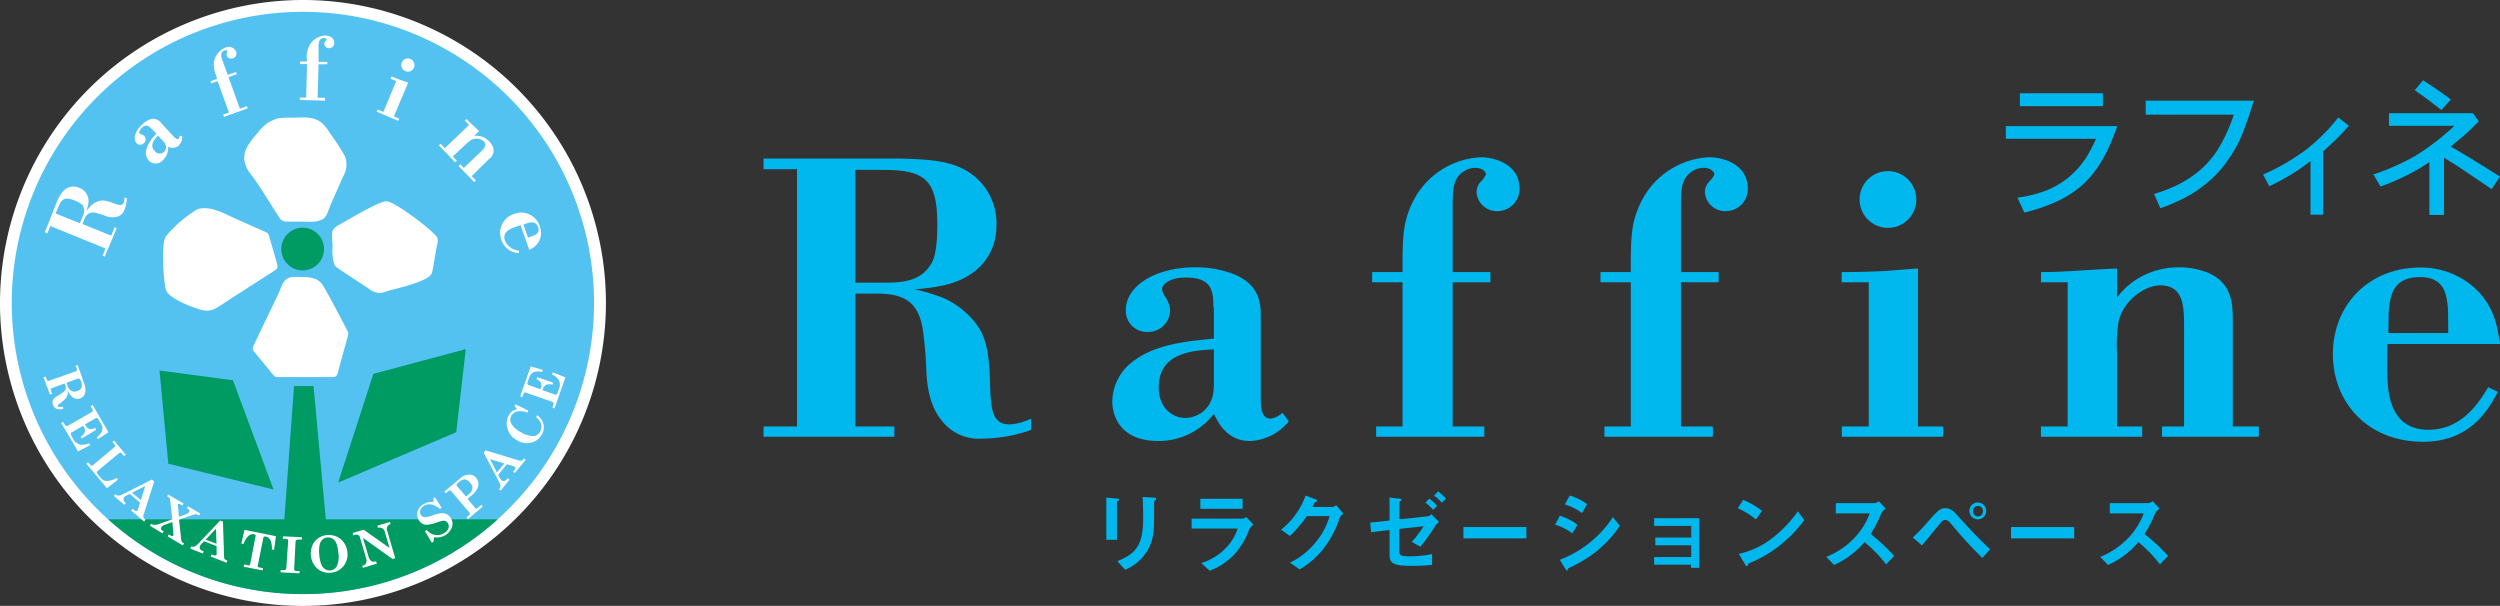 <svg xmlns="http://www.w3.org/2000/svg" viewBox="0 0 397.49 96.33"><rect x="0" y="0" width="397.49" height="96.33" fill="#333333" stroke="none"/><defs><style>.cls-1{fill:#fff;}.cls-2{fill:#54c2f0;}.cls-3{fill:#009a63;}.cls-4{fill:#00b8ee;}</style></defs><g id="レイヤー_2" data-name="レイヤー 2"><g id="text2"><path class="cls-1" d="M0,48.16A48.17,48.17,0,1,0,48.16,0,48.22,48.22,0,0,0,0,48.16Z"/><path class="cls-2" d="M94.45,48.16A46.29,46.29,0,1,1,48.16,1.88,46.29,46.29,0,0,1,94.45,48.16Z"/><path class="cls-1" d="M40.28,55a1.4,1.4,0,0,0-.09.43.76.76,0,0,0,.14.38l3.1,3.79a1.55,1.55,0,0,0,.29.28,1.63,1.63,0,0,0,.45.07H53a.79.79,0,0,0,.42-.14.83.83,0,0,0,.24-.39l1.65-6a2.27,2.27,0,0,0,.06-.41,1,1,0,0,0-.13-.39c-1-2-3.41-6.48-3.81-7.11a2.84,2.84,0,0,0-1.06-1.06,5.46,5.46,0,0,0-2.44-.39,11.36,11.36,0,0,0-1.56,0c-1.42.21-1.58,1.55-2.14,2.71l-3.75,7.83C40.39,54.76,40.34,54.88,40.28,55Z"/><path class="cls-1" d="M32.1,49.29A2.92,2.92,0,0,0,34.34,49c.82-.48,1.62-1,2.42-1.55l6.57-4.22.42-.27a.8.8,0,0,0,.34-.38,2.19,2.19,0,0,0,0-.5l-1.27-4.44a2,2,0,0,0-.2-.5,1.68,1.68,0,0,0-.42-.26l-4.72-2.1c-1.74-.77-4.15-2.19-6.12-1.5a19.75,19.75,0,0,0-5,4.32c-.82,1.32-.31,7.27,0,8.39C26.67,47.52,31.26,49.12,32.1,49.29Z"/><path class="cls-1" d="M53.13,42a1.71,1.71,0,0,0,.32.44c.28.27,4.26,2.82,5.24,3.5a3,3,0,0,0,1.75.66,7.45,7.45,0,0,0,1.36-.38c.94-.29,6.32-1.41,6.85-2.77A10.58,10.58,0,0,0,69,41.72c.11-.69.24-1.37.35-2.06s.41-1.36.13-1.93c-.45-.91-6.56-5.62-8-5.72-1.12-.08-5.92,2.83-7.36,3.62-.55.31-1.18.62-1.3,1.31A10.17,10.17,0,0,0,52.89,39,8.35,8.35,0,0,0,53.13,42Z"/><path class="cls-1" d="M38.83,25.27a4.43,4.43,0,0,0,1,2.35c1.68,2.25,3.12,4.74,4.66,7.1a1.25,1.25,0,0,0,.48.39,1.57,1.57,0,0,0,.46.12l2.35,0c1.16,0,2.62.22,3.63-.45.57-.39.8-1.35,1.07-2s.61-1.41.93-2.12l1.11-2.54a3.83,3.83,0,0,0,.57-1.91,3.7,3.7,0,0,0-.26-1.4,35.41,35.41,0,0,0-2.35-3.61,7.42,7.42,0,0,0-1.41-1.74c-1.31-1-2.93-.77-4.48-.74a13,13,0,0,0-2.33.09,6,6,0,0,0-1.81.81A6.92,6.92,0,0,0,41,21.1a12,12,0,0,0-1.55,2A3.82,3.82,0,0,0,38.83,25.27Z"/><path class="cls-3" d="M51.8,82.57,49.85,61.38h-3.1L45.21,82.57h-28a46.27,46.27,0,0,0,61.93,0Z"/><polygon class="cls-3" points="53.76 76.73 59.37 59.44 74.06 55.51 72.54 68.72 53.76 76.73"/><polygon class="cls-3" points="43.49 77.83 37.04 60.47 25.36 58.91 26.76 73.73 43.49 77.83"/><path class="cls-3" d="M51.51,39.6a3.39,3.39,0,1,1-3.39-3.39A3.38,3.38,0,0,1,51.51,39.6Z"/><path class="cls-1" d="M7.12,36.94,9,32.21a5.32,5.32,0,0,1,1.23-2,2.22,2.22,0,0,1,2.38-.34A2.25,2.25,0,0,1,14,32.58a7.55,7.55,0,0,1-.26,1,8,8,0,0,1,.67-.84,3,3,0,0,1,.8-.57c.9-.45,1.52-.34,2.78.12.89.33,1.45.52,1.7-.1a2.19,2.19,0,0,0,.1-.81l.39.16a5.62,5.62,0,0,1-.38,1.78,1.71,1.71,0,0,1-1.17,1.14,3.21,3.21,0,0,1-2.08-.21c-.39-.14-.66-.22-1.14-.35a1.46,1.46,0,0,0-2,1l-.3.72,4.57,1.85.54-1.34.35.14L16.66,40.8l-.35-.14.46-1.15L8,35.94l-.46,1.15-.37-.15m1.67-3,3.87,1.56.46-1.15a1.72,1.72,0,0,0,0-1.65c-.11-.17-.35-.43-1.31-.82-1.44-.58-2-.36-2.54.93Z"/><path class="cls-1" d="M24.05,20.46c-.41-.45-.78-.79-1.5-.13-.48.44-.45.8-.36.9a.34.34,0,0,0,.14.09c.11.06.24.06.35.12a.67.67,0,0,1,.25.16.82.82,0,0,1-.06,1.17.79.79,0,0,1-1.15,0c-.62-.69-.23-1.94.81-2.9A4.08,4.08,0,0,1,23.79,19a1.52,1.52,0,0,1,1.83.56l2,2.16c.23.25.53.55.78.32a.83.83,0,0,0,.18-.46l.39.08a2,2,0,0,1-.57,1.5,1.46,1.46,0,0,1-1.67.16,2.57,2.57,0,0,1-.82,2.12,1.48,1.48,0,0,1-2.26.08,1.88,1.88,0,0,1-.41-1.7,6,6,0,0,1,1.62-2.55l-.78-.85m1.05,1.15c-.54.55-1.42,1.46-.55,2.42a1,1,0,0,0,1.49.16,1.18,1.18,0,0,0,.32-.6,1.35,1.35,0,0,0-.5-1.15Z"/><path class="cls-1" d="M34.37,12A4.26,4.26,0,0,1,34,10a3,3,0,0,1,1.81-2.42,1.3,1.3,0,0,1,1.74.62.82.82,0,0,1-.49,1.06.77.77,0,0,1-1-.39.59.59,0,0,1,0-.43.88.88,0,0,0,.08-.32c0-.08-.19-.19-.46-.09a.81.81,0,0,0-.51.65,2.19,2.19,0,0,0,.23,1l.81,2.23,1.31-.47.13.36-1.32.47,1.81,5,1.11-.4.13.35-3.77,1.36-.13-.36.92-.33-1.81-5-1,.38-.13-.36,1.06-.38Z"/><path class="cls-1" d="M48.76,9.24a4.22,4.22,0,0,1,.43-2,3,3,0,0,1,2.56-1.59c.5,0,1.42.29,1.4,1.2a.82.82,0,0,1-.84.81.75.75,0,0,1-.75-.7.58.58,0,0,1,.17-.41.84.84,0,0,0,.2-.25c0-.09-.12-.26-.41-.26a.82.82,0,0,0-.71.42,2.35,2.35,0,0,0-.16,1l0,2.38,1.39,0v.38l-1.39,0-.15,5.33,1.18,0V16l-4-.1v-.38l1,0,.13-5.33-1.12,0V9.78l1.13,0Z"/><path class="cls-1" d="M62.11,12.5l.15-.35c.6.26.93.38,1.28.51l1.36.47-2.28,5.38.86.36-.15.35-3.44-1.46.14-.35.92.39L63,12.89l-.91-.39m3.17-3.12a1,1,0,1,1-.82,1.93,1,1,0,1,1,.82-1.93Z"/><path class="cls-1" d="M74.17,18.92c.61.65,1.26,1.19,2,1.94l-.78.75a2.68,2.68,0,0,1,1.46.21,3,3,0,0,1,.92.65,2.49,2.49,0,0,1,.5.68,1.62,1.62,0,0,1-.54,2.15L75,28l.67.7-.27.26-2.49-2.58.28-.26.56.58,2.61-2.5c.59-.57,1.15-1.11.54-1.75a1.77,1.77,0,0,0-2-.18A5,5,0,0,0,74,23l-2,1.88.64.67-.27.26-2.59-2.7.27-.26.68.71,3.85-3.69-.69-.72Z"/><path class="cls-1" d="M82.42,40.23a3,3,0,0,1-2.67-2,3.16,3.16,0,0,1,2-4.22,3.11,3.11,0,0,1,4.09,2,2.93,2.93,0,0,1-.13,2.34,3.2,3.2,0,0,1-1.56,1.38l-1.38-3.93c-.35.13-.72.24-1.08.38-.52.2-1.88.72-1.4,2.1a2.67,2.67,0,0,0,2.22,1.57l0,.4m2.24-2.75c.47-.21,1.13-.49.81-1.38s-1-.82-1.59-.68l-.75.25.74,2.09Z"/><rect class="cls-4" x="321.15" y="14.83" width="13.2" height="2.05"/><path class="cls-4" d="M388.17,17.49l1.5-1.67c-.52-.4-1-.77-1.52-1.11l-1.45-1c-.49-.32-1-.65-1.45-.95l-1.32,1.58,1.72,1.21Z"/><path class="cls-4" d="M318.92,20v2.07h14.34c-.33.74-.66,1.42-1,2a11.86,11.86,0,0,1-.87,1.43,13.78,13.78,0,0,1-2.63,2.81,13.47,13.47,0,0,1-3.34,1.95,20.83,20.83,0,0,1-4.59,1.16.14.14,0,0,1-.07,0l1.09,2.36h.07A28.42,28.42,0,0,0,327.11,32a17.09,17.09,0,0,0,3.88-2.5,16,16,0,0,0,2.86-3.4,24.47,24.47,0,0,0,1.5-2.78c.17-.38.58-1.37.89-2.18a11.07,11.07,0,0,0,.39-1.09H318.92Z"/><path class="cls-4" d="M341.17,18.23h14A27.89,27.89,0,0,1,353,23.15a15,15,0,0,1-2.82,3.56,16.05,16.05,0,0,1-1.77,1.4,17.84,17.84,0,0,1-2.08,1.24,25.14,25.14,0,0,1-3.85,1.49l0,0,1,2.25.06,0a26.17,26.17,0,0,0,2.5-1,24.92,24.92,0,0,0,2.3-1.18c.39-.24.78-.48,1.12-.72s.72-.52,1.1-.83.73-.6,1.06-.9a17.32,17.32,0,0,0,2.87-3.38,20,20,0,0,0,2.21-4.24c.29-.78.5-1.37.65-1.76s1-3.07,1-3.07h-17.2Z"/><path class="cls-4" d="M370,20.75c-.59.62-1.2,1.2-1.82,1.77-.43.39-.88.76-1.32,1.12s-.92.69-1.4,1-1,.68-1.55,1a31.09,31.09,0,0,1-4.1,2.1l0,0,1,1.87h0a34,34,0,0,0,6.55-4v8.52h2V24.07c1-.91,1.76-1.61,2.24-2.08s1.13-1.17,1.87-2l-1.71-1.32C371.2,19.43,370.59,20.13,370,20.75Z"/><path class="cls-4" d="M389.65,23.31l2-1.67c.2-.15.45-.38.77-.68s.59-.57.82-.8l.87-.85L393.19,18H379.84v2h10.4A39.6,39.6,0,0,1,384,24.8a38.26,38.26,0,0,1-6.64,2.94h0l1.14,1.92h0a38.24,38.24,0,0,0,4.38-1.89,29.59,29.59,0,0,0,3.38-2v8.4h2.33V25.08c.82.51,2.56,1.57,3.15,2s4.05,2.71,4.41,3l1.33-2C397.2,27.9,392,24.59,389.65,23.31Z"/><path class="cls-4" d="M121.4,25.21h21.92c3.45.13,7,.18,9.9,1.69a9.67,9.67,0,0,1,5.21,9c0,4.26-2.64,8.28-8.65,9.52a31.41,31.41,0,0,1-4.39.57,33.24,33.24,0,0,1,4.45,1.32,13,13,0,0,1,3.57,2.26c3.25,2.88,3.82,5.52,4,11.28.12,4.06.25,6.63,3.13,6.63a8.85,8.85,0,0,0,3.4-.93v1.81a24.23,24.23,0,0,1-7.73,1.38,7.47,7.47,0,0,1-6.44-2.82c-2.13-2.56-2.44-6.07-2.51-8.66-.07-1.74-.19-3-.44-5.12-.56-5.39-3.32-6.46-7.51-6.46H136V67.81h6.2v1.63H121.4V67.81h5.32V26.9H121.4V25.21M136,27V44.94h5.32c1.83-.06,4.9-.12,6.58-2.76.51-.68,1.13-2.07,1.13-6.5,0-6.71-1.75-8.52-7.76-8.66Z"/><path class="cls-4" d="M192.92,48.89c0-2.63-.19-4.76-4.38-4.76-2.82,0-3.76,1.24-3.76,1.81a1.36,1.36,0,0,0,.19.69c.18.51.57.87.75,1.38a3,3,0,0,1,.31,1.26,3.48,3.48,0,0,1-3.57,3.51A3.35,3.35,0,0,1,179,49.33c0-4,4.9-6.83,11-6.83a16.89,16.89,0,0,1,6.26,1.12c4.26,1.82,4.2,4.89,4.2,7.09V63.3c0,1.44.06,3.26,1.57,3.26a3.47,3.47,0,0,0,1.88-.94l1,1.37a8.38,8.38,0,0,1-6.15,3.13c-3.56,0-4.94-2.69-5.76-4.31a11.14,11.14,0,0,1-8.77,4.31c-6.45,0-7.38-4.38-7.38-6.32a8.08,8.08,0,0,1,3.63-6.58c3.51-2.57,8.63-3,12.52-3.38v-5m0,6.71c-3.31.17-8.77.49-8.77,6.06,0,3.13,2.08,4.84,4.26,4.84a4.58,4.58,0,0,0,2.76-1c1.82-1.5,1.75-3.45,1.75-5.07Z"/><path class="cls-4" d="M223,40.81c.06-2.88.06-5.58,1.62-8.7A12.75,12.75,0,0,1,235.45,25c2.13,0,6.15,1.07,6.15,5a3.53,3.53,0,0,1-3.52,3.57,3.23,3.23,0,0,1-3.31-2.94,2.39,2.39,0,0,1,.68-1.76,3.82,3.82,0,0,0,.81-1.13c0-.37-.49-1.06-1.74-1.06a3.55,3.55,0,0,0-3,1.88c-.49.94-.55,2.12-.55,4.5V43.26h6v1.62h-6V67.81H236v1.63H218.8V67.81H223V44.88h-4.83V43.26H223Z"/><path class="cls-4" d="M259.29,40.81c.06-2.88.06-5.58,1.63-8.7A12.75,12.75,0,0,1,271.76,25c2.13,0,6.14,1.07,6.14,5a3.52,3.52,0,0,1-3.51,3.57,3.23,3.23,0,0,1-3.32-2.94,2.4,2.4,0,0,1,.69-1.76,3.88,3.88,0,0,0,.82-1.13c0-.37-.5-1.06-1.75-1.06a3.52,3.52,0,0,0-3,1.88c-.5.94-.57,2.12-.57,4.5V43.26h6v1.62h-6V67.81h5.08v1.63H255.1V67.81h4.19V44.88h-4.82V43.26h4.82Z"/><path class="cls-4" d="M292.82,44.88V43.26c2.82,0,4.33-.07,6-.13s3.2-.25,6.13-.44V67.81h4v1.63h-16.1V67.81h4.27V44.88h-4.27m7.33-17.67a4.51,4.51,0,1,1-4.51,4.52A4.49,4.49,0,0,1,300.15,27.21Z"/><path class="cls-4" d="M324.52,43.26c3.82,0,7.45-.38,12.08-.57v4.63a11.64,11.64,0,0,1,5-3.88,12.69,12.69,0,0,1,4.76-.94A12.54,12.54,0,0,1,350,43C355,44.44,355,48.33,355,51.08V67.81h4.14v1.63H343.75V67.81h3.51V52.27c0-3.5,0-6.9-3.83-6.9-2.18,0-5.69,2.13-6.58,5.71a23.7,23.7,0,0,0-.25,5.08V67.81h4v1.63h-16.1V67.81h4.25V44.88h-4.25Z"/><path class="cls-4" d="M397.18,62.24c-1.45,2.75-4.32,8-11.9,8-8.9,0-14.36-6.34-14.36-13.92,0-7.83,5.7-13.78,13.87-13.78a12.66,12.66,0,0,1,9.32,3.88c2.5,2.7,2.95,5.45,3.38,8.27H379.58c0,1.63-.06,3.26,0,5,.07,2.37.26,8.64,6.51,8.64,5.33,0,8-4.26,9.53-6.77l1.56.76m-7.95-13c-.19-2.19-.38-5.26-4.44-5.26-4.4,0-4.76,3-5,5.51l-.05,3.38h9.52Z"/><path class="cls-1" d="M12.35,58.05l1,2.84a3.22,3.22,0,0,1,.23,1.19,1.48,1.48,0,0,1-.25.82,1.26,1.26,0,0,1-.61.46,1.2,1.2,0,0,1-1.16-.19,2.84,2.84,0,0,1-.82-1.12,1.83,1.83,0,0,1,0,.73,1.5,1.5,0,0,1-.32.57,3.87,3.87,0,0,1-.81.72,1.5,1.5,0,0,0-.39.32.2.2,0,0,0,0,.19q.09.26.75.06l.12.33A1.65,1.65,0,0,1,9,65a1,1,0,0,1-.57-.65,1.11,1.11,0,0,1-.06-.61,1,1,0,0,1,.31-.47,5.84,5.84,0,0,1,.67-.45,5.85,5.85,0,0,0,.83-.57.79.79,0,0,0,.25-.41.78.78,0,0,0,0-.47l-.14-.4-2,.72a.28.28,0,0,0-.18.15.48.48,0,0,0,0,.29l.18.49-.34.12L6.91,60l.34-.12.16.42a.33.33,0,0,0,.17.22.32.32,0,0,0,.27,0L12,59.05a.35.35,0,0,0,.22-.16.27.27,0,0,0,0-.25L12,58.17Zm-1.78,2.81.17.46a1.45,1.45,0,0,0,.65.85,1.13,1.13,0,0,0,.9,0,1.05,1.05,0,0,0,.67-.54,1.42,1.42,0,0,0-.08-1,.78.78,0,0,0-.23-.4.5.5,0,0,0-.37,0Z"/><path class="cls-1" d="M14.73,64.37l2.52,4.35-1.69,1.11-.17-.3a3.26,3.26,0,0,0,.73-.78,1.17,1.17,0,0,0,.17-.65,1.62,1.62,0,0,0-.25-.74l-.39-.68a.47.47,0,0,0-.2-.2.26.26,0,0,0-.21,0l-1.74,1,.14.23a.93.93,0,0,0,.59.49,1.36,1.36,0,0,0,.89-.17l.17.31L13,69.72l-.18-.3a1.41,1.41,0,0,0,.67-.73,1,1,0,0,0-.15-.8l-.11-.2-1.85,1.07c-.08,0-.13.11-.13.17a.7.7,0,0,0,.1.36l.35.6a1.6,1.6,0,0,0,1,.78,2.32,2.32,0,0,0,1.48-.2l.17.3-1.94,1L9.73,67.26l.31-.18.26.45a.35.35,0,0,0,.22.18.29.29,0,0,0,.25,0l3.85-2.22a.25.25,0,0,0,.13-.19.6.6,0,0,0-.11-.32l-.23-.39Z"/><path class="cls-1" d="M17.86,70.26l.27-.23L20,72.3l-.27.23-.33-.38a.42.42,0,0,0-.25-.18.35.35,0,0,0-.26.11l-3.3,2.75c-.13.11-.2.2-.2.28a.69.69,0,0,0,.19.34l.54.64a1.14,1.14,0,0,0,.89.38A3.11,3.11,0,0,0,18.52,76l.22.27L17,77.63l-3.26-3.9L14,73.5l.33.39a.36.36,0,0,0,.23.14.4.4,0,0,0,.24-.09l3.38-2.83a.28.28,0,0,0,.13-.22.49.49,0,0,0-.14-.28Z"/><path class="cls-1" d="M24.52,76.55,22.81,81.9a.67.67,0,0,0,0,.36.42.42,0,0,0,.17.24l.16.14-.24.28-2.06-1.76.23-.27.2.16a1,1,0,0,0,.35.22.21.21,0,0,0,.2-.06.77.77,0,0,0,.1-.18l.35-1.11-1.65-1.4-.47.24a1.5,1.5,0,0,0-.39.26.5.5,0,0,0-.12.44.74.74,0,0,0,.28.45L20,80l-.23.27-1.67-1.42.23-.27.1.08a.57.57,0,0,0,.37.14,1.24,1.24,0,0,0,.58-.14l4.78-2.42Zm-1.42.71L21,78.33l1.4,1.2Z"/><path class="cls-1" d="M26.72,78.61l2.46,1.45-.18.32-.19-.11a1.08,1.08,0,0,0-.36-.16.16.16,0,0,0-.15.07.73.73,0,0,0,0,.36l.15,1.63,1.13-.41a.85.85,0,0,0,.5-.36.3.3,0,0,0,0-.27.5.5,0,0,0-.21-.23l-.16-.09.19-.31,1.95,1.15-.18.32-.15-.09a.89.89,0,0,0-.37-.12,1.51,1.51,0,0,0-.49.1l-2.19.76.34,3.17a.86.86,0,0,0,.1.34.55.55,0,0,0,.19.18l.16.1-.18.31-2.42-1.43.18-.31.26.15a.5.5,0,0,0,.29.09.18.18,0,0,0,.17-.1.36.36,0,0,0,0-.26v-.07L27.4,83l-1.33.49a.81.81,0,0,0-.4.32.43.43,0,0,0-.06.3.47.47,0,0,0,.22.26l.19.12-.19.31-2-1.21.19-.31.13.07a.85.85,0,0,0,.38.1,2.06,2.06,0,0,0,.65-.1l2.22-.79-.34-3a1.11,1.11,0,0,0-.08-.33.61.61,0,0,0-.2-.19l-.19-.11Z"/><path class="cls-1" d="M35.45,82.92l.18,5.62a.74.74,0,0,0,.09.35.5.5,0,0,0,.24.17l.2.08-.13.34-2.53-1,.12-.34.24.09a.83.83,0,0,0,.41.08.2.2,0,0,0,.17-.12.62.62,0,0,0,0-.21l0-1.15-2-.77-.37.38a1.53,1.53,0,0,0-.28.38.51.51,0,0,0,0,.45.79.79,0,0,0,.43.33l.17.07-.13.34-2-.78.12-.34.12,0a.55.55,0,0,0,.4,0,1.29,1.29,0,0,0,.5-.32L35,82.77Zm-1.11,1.15L32.7,85.8l1.72.65Z"/><path class="cls-1" d="M38.87,84.25l5,1-.29,2.18-.35-.06a4,4,0,0,0-.11-1.14,1.34,1.34,0,0,0-.34-.64,1,1,0,0,0-.52-.27.47.47,0,0,0-.27,0,.31.31,0,0,0-.12.19L41,89.87a.28.28,0,0,0,0,.22.23.23,0,0,0,.17.12l.65.12-.07.36-3-.58.06-.36.62.12a.29.29,0,0,0,.23,0,.26.26,0,0,0,.12-.19l.84-4.37a.27.27,0,0,0,0-.24.34.34,0,0,0-.24-.12c-.65-.13-1.21.39-1.67,1.54l-.34-.07Z"/><path class="cls-1" d="M45,85.27l3,.15,0,.36-.54,0a.42.42,0,0,0-.25.06A.29.29,0,0,0,47,86l-.23,4.46a.3.3,0,0,0,.07.23.51.51,0,0,0,.3.1l.48,0,0,.37-3-.16,0-.36.45,0a.53.53,0,0,0,.34-.06.31.31,0,0,0,.11-.22L45.82,86a.3.3,0,0,0-.07-.24.37.37,0,0,0-.27-.09l-.52,0Z"/><path class="cls-1" d="M52,85.08a3,3,0,0,1,1.53.24,2.8,2.8,0,0,1,1.18,1,3.21,3.21,0,0,1,.53,1.49A3,3,0,0,1,54.62,90a2.83,2.83,0,0,1-2,1.06,2.88,2.88,0,0,1-1.53-.24,2.8,2.8,0,0,1-1.14-1A3.29,3.29,0,0,1,50,86.13,2.81,2.81,0,0,1,52,85.08Zm.06.37a1.32,1.32,0,0,0-.78.33,1.64,1.64,0,0,0-.46.87,4.9,4.9,0,0,0-.05,1.58,5.52,5.52,0,0,0,.33,1.55,1.66,1.66,0,0,0,.62.74,1.35,1.35,0,0,0,.85.17,1.29,1.29,0,0,0,1-.7,3.83,3.83,0,0,0,.22-2.11,5.35,5.35,0,0,0-.33-1.54,1.57,1.57,0,0,0-.61-.72A1.4,1.4,0,0,0,52.08,85.45Z"/><path class="cls-1" d="M56.1,84.73l1.72-.51,4.12,2.91-.76-2.58a.84.84,0,0,0-1.09-.62L60,83.58l2-.6.1.35a.79.79,0,0,0-.53,1.1l1.27,4.32-.43.13-4.7-3.36.89,3a1.14,1.14,0,0,0,.46.69.84.84,0,0,0,.66.06l.1,0,.1.35-2.23.66-.11-.35.16,0a.74.74,0,0,0,.47-.43,1,1,0,0,0,0-.74l-1.06-3.57a.83.83,0,0,0-.74-.15l-.25.08Z"/><path class="cls-1" d="M68.92,79.82l0-.63.24-.14,1.06,1.69-.3.18a2.7,2.7,0,0,0-1.33-.7,1.64,1.64,0,0,0-1.18.2,1.3,1.3,0,0,0-.58.68.93.93,0,0,0,.07.75.8.8,0,0,0,.33.3,1,1,0,0,0,.53.07,5,5,0,0,0,1-.27A6.72,6.72,0,0,1,70,81.62a1.85,1.85,0,0,1,1,.12,1.63,1.63,0,0,1,.68.65,1.6,1.6,0,0,1,.19,1.38,2.41,2.41,0,0,1-1.11,1.34,2.53,2.53,0,0,1-1.74.31l-.1.72-.25.15-1.1-1.83.3-.18a2.09,2.09,0,0,0,2.72.5,1.52,1.52,0,0,0,.7-.76.94.94,0,0,0-.07-.82.91.91,0,0,0-.4-.36,1,1,0,0,0-.59,0,7,7,0,0,0-.88.27,5.7,5.7,0,0,1-1.39.32,1.46,1.46,0,0,1-.8-.16,1.51,1.51,0,0,1-.57-.58,1.7,1.7,0,0,1-.21-1.38,2,2,0,0,1,1-1.15A2.34,2.34,0,0,1,68.92,79.82Z"/><path class="cls-1" d="M70.66,78.15,73.23,76a2,2,0,0,1,1.35-.54,1.41,1.41,0,0,1,1.13.52,1.37,1.37,0,0,1,.35.87,1.77,1.77,0,0,1-.26,1,3.37,3.37,0,0,1-.66.78l-.81.69,1.22,1.44a.28.28,0,0,0,.22.12A.3.3,0,0,0,76,80.7l.51-.43.23.28-2.34,2-.23-.28.39-.33a.34.34,0,0,0,.14-.23.28.28,0,0,0-.09-.24l-2.85-3.35a.29.29,0,0,0-.22-.12.32.32,0,0,0-.23.07l-.42.36Zm3.44.8.54-.46a1.39,1.39,0,0,0,.4-.55,1.07,1.07,0,0,0,.07-.57,1.72,1.72,0,0,0-.39-.64,1.16,1.16,0,0,0-.93-.51,1.69,1.69,0,0,0-.86.46,1.3,1.3,0,0,0-.33.36.26.26,0,0,0,.07.24Z"/><path class="cls-1" d="M77.19,71.6l5.37,1.63a.7.7,0,0,0,.36,0,.51.51,0,0,0,.25-.18l.13-.16.28.23-1.73,2.09L81.57,75l.17-.2a1,1,0,0,0,.21-.36.2.2,0,0,0-.07-.2.74.74,0,0,0-.18-.09l-1.11-.34L79.21,75.5l.25.47a1.2,1.2,0,0,0,.27.38.49.49,0,0,0,.43.12.76.76,0,0,0,.45-.29l.12-.14.28.23L79.61,78l-.28-.23.08-.1a.57.57,0,0,0,.14-.37,1.22,1.22,0,0,0-.15-.58l-2.49-4.74ZM77.92,73,79,75.13l1.18-1.42Z"/><path class="cls-1" d="M82.18,65.05l-.36-.51.14-.25,2.06,1-.17.31a2.8,2.8,0,0,0-1.61-.18,1.41,1.41,0,0,0-.94.69,1.27,1.27,0,0,0,0,1.25,3.55,3.55,0,0,0,1.5,1.35,3.93,3.93,0,0,0,2.07.63,1.29,1.29,0,0,0,1-.71A1.6,1.6,0,0,0,86,67.33a2.26,2.26,0,0,0-.76-1l.17-.31a2.39,2.39,0,0,1,1,1.43,2.21,2.21,0,0,1-.26,1.63,2.66,2.66,0,0,1-1.71,1.31A2.92,2.92,0,0,1,82.21,70a3,3,0,0,1-1.56-2,2.6,2.6,0,0,1,.27-2,2.31,2.31,0,0,1,.49-.61A3.4,3.4,0,0,1,82.18,65.05Z"/><path class="cls-1" d="M82.71,63l1.67-4.74,1.94.56-.12.32a3.15,3.15,0,0,0-1.07-.05,1.21,1.21,0,0,0-.6.29,1.75,1.75,0,0,0-.4.68l-.26.74a.4.4,0,0,0,0,.28.25.25,0,0,0,.16.14l1.89.66.09-.25a1,1,0,0,0,0-.77,1.38,1.38,0,0,0-.71-.57l.12-.33,2.53.89-.11.33a1.53,1.53,0,0,0-1,0,1,1,0,0,0-.51.64l-.08.21,2,.71a.21.21,0,0,0,.21,0,.53.53,0,0,0,.2-.31l.23-.65a1.55,1.55,0,0,0,0-1.25,2.27,2.27,0,0,0-1.12-1l.12-.33L89.9,60l-1.74,4.94-.34-.12.17-.49a.34.34,0,0,0,0-.28.28.28,0,0,0-.19-.16l-4.2-1.47a.21.21,0,0,0-.22,0,.63.63,0,0,0-.17.29l-.15.43Z"/><path class="cls-4" d="M177.81,79.62c-.21.15-.22.17-.22.21v6H175.9V79.12l1.69.15c.11,0,.36,0,.36.15S177.87,79.56,177.81,79.62Zm5.87-.1c-.18.18-.18.23-.18.62,0,.13,0,.76,0,.91,0,2.75,0,3.87-.48,5.24a7.34,7.34,0,0,1-4.14,4.3l-1.23-1.37c2.89-1.15,4.11-2.49,4.11-6.76,0-.34,0-2.3-.1-3.44l1.81.1c.07,0,.35,0,.35.19S183.82,79.41,183.68,79.52Z"/><path class="cls-4" d="M198.6,84.21a11.87,11.87,0,0,1-2.34,3.93,10.65,10.65,0,0,1-3.92,2.61L191,89.53a9.24,9.24,0,0,0,4-2.5,8,8,0,0,0,1.79-3h-7.33V82.47h8a1.78,1.78,0,0,0,.7-.26l1.14,1.21A2.47,2.47,0,0,0,198.6,84.21Zm-7.75-3.31V79.31h6.72V80.9Z"/><path class="cls-4" d="M213,82.39a16.78,16.78,0,0,1-2.52,4.79,13.7,13.7,0,0,1-3.83,3.35l-1.55-1.06a12.12,12.12,0,0,0,4.43-3.69,11.24,11.24,0,0,0,1.87-3.72h-3.62a19.09,19.09,0,0,1-2.69,3.16l-1.4-1a12.34,12.34,0,0,0,3.9-5.43l1.46.55c.08,0,.37.15.37.3s-.16.14-.36.19c-.08.21-.25.5-.39.77h3.17a1.46,1.46,0,0,0,.62-.27l1.14,1.34A1.45,1.45,0,0,0,213,82.39Z"/><path class="cls-4" d="M228.21,83.61c-1,1.58-2,2.88-2.37,3.32l-1.38-.77a20.93,20.93,0,0,0,1.9-2.48l-3.89.41v3.36c0,.82.13,1,1.7,1a17.33,17.33,0,0,0,3.53-.36l0,1.73c-1,.1-2.12.15-3.16.15-3.38,0-3.61-.52-3.61-2V84.27l-2.93.35-.15-1.52,3.08-.34V79.1l1.37.17c.24,0,.51,0,.51.19s0,.1-.11.17-.2.19-.2.26v2.68l4.48-.48a1,1,0,0,0,.61-.34L228.8,83A2.43,2.43,0,0,0,228.21,83.61Zm-.34-2.55a8.32,8.32,0,0,0-1.24-1.14l.63-.64a7.46,7.46,0,0,1,1.23,1.14Zm1.39-1.13A8,8,0,0,0,228,78.79l.67-.66a9.71,9.71,0,0,1,1.24,1.15Z"/><path class="cls-4" d="M232.68,85.6V83.8h10v1.8Z"/><path class="cls-4" d="M250,84.79a9.93,9.93,0,0,0-2.74-1.37L248,82a8.44,8.44,0,0,1,2.81,1.45Zm4.27,2.52a21,21,0,0,1-4.85,3,.25.25,0,0,0-.11.16c-.06.2-.09.25-.14.25s-.3-.26-.35-.38L248,89a17.51,17.51,0,0,0,8.44-6.77l1.11,1.36A17.15,17.15,0,0,1,254.23,87.31Zm-2.74-5.74a8.92,8.92,0,0,0-2.74-1.37l.8-1.41a8.64,8.64,0,0,1,2.75,1.37Z"/><path class="cls-4" d="M268.85,90.28v-.5H263V88.57h5.9V86.7h-5.71V85.47h5.71V83.61H263V82.39h7.18v7.89Z"/><path class="cls-4" d="M279.19,82.59a12.45,12.45,0,0,0-2.89-1.78l.86-1.33a13,13,0,0,1,3,1.75Zm4.15,3.84A19.2,19.2,0,0,1,278,89.59c-.07.19-.1.43-.22.43s-.21-.08-.31-.26l-1-1.7a13.24,13.24,0,0,0,5.25-2.45,19.65,19.65,0,0,0,4.14-4.32l1,1.41A20.16,20.16,0,0,1,283.34,86.43Z"/><path class="cls-4" d="M299.89,89.73a22,22,0,0,0-3.44-3.54,13.71,13.71,0,0,1-4.84,3.64l-1.24-1.29a12.72,12.72,0,0,0,4.51-3.05,11.57,11.57,0,0,0,2.4-3.86h-5.39V80H298a1.41,1.41,0,0,0,.73-.31l1.09,1.2a2,2,0,0,0-.76.85,16.91,16.91,0,0,1-1.64,3.16,28.74,28.74,0,0,1,3.74,3.49Z"/><path class="cls-4" d="M315.18,88.71a65.84,65.84,0,0,1-4.82-5.25c-.45-.53-.66-.79-1.07-.79s-.57.27-.88.64-2.38,2.88-2.84,3.41l-1.44-1.26a32.42,32.42,0,0,0,2.53-2.66c1.47-1.64,1.82-2,2.64-2s1.3.42,2,1.23c1.64,1.84,3.32,3.63,5.13,5.31Zm-.68-6.14a1.34,1.34,0,1,1,1.3-1.34A1.32,1.32,0,0,1,314.5,82.57Zm0-2.13a.8.8,0,0,0-.79.79.79.79,0,1,0,1.57,0A.78.78,0,0,0,314.5,80.44Z"/><path class="cls-4" d="M319.74,85.6V83.8h10.05v1.8Z"/><path class="cls-4" d="M343.42,89.73A22.06,22.06,0,0,0,340,86.19a13.56,13.56,0,0,1-4.83,3.64l-1.25-1.29a12.63,12.63,0,0,0,4.51-3.05,11.47,11.47,0,0,0,2.41-3.86h-5.39V80h6.09a1.41,1.41,0,0,0,.74-.31l1.09,1.2a2,2,0,0,0-.77.85,16.32,16.32,0,0,1-1.64,3.16,28.19,28.19,0,0,1,3.75,3.49Z"/></g></g></svg>